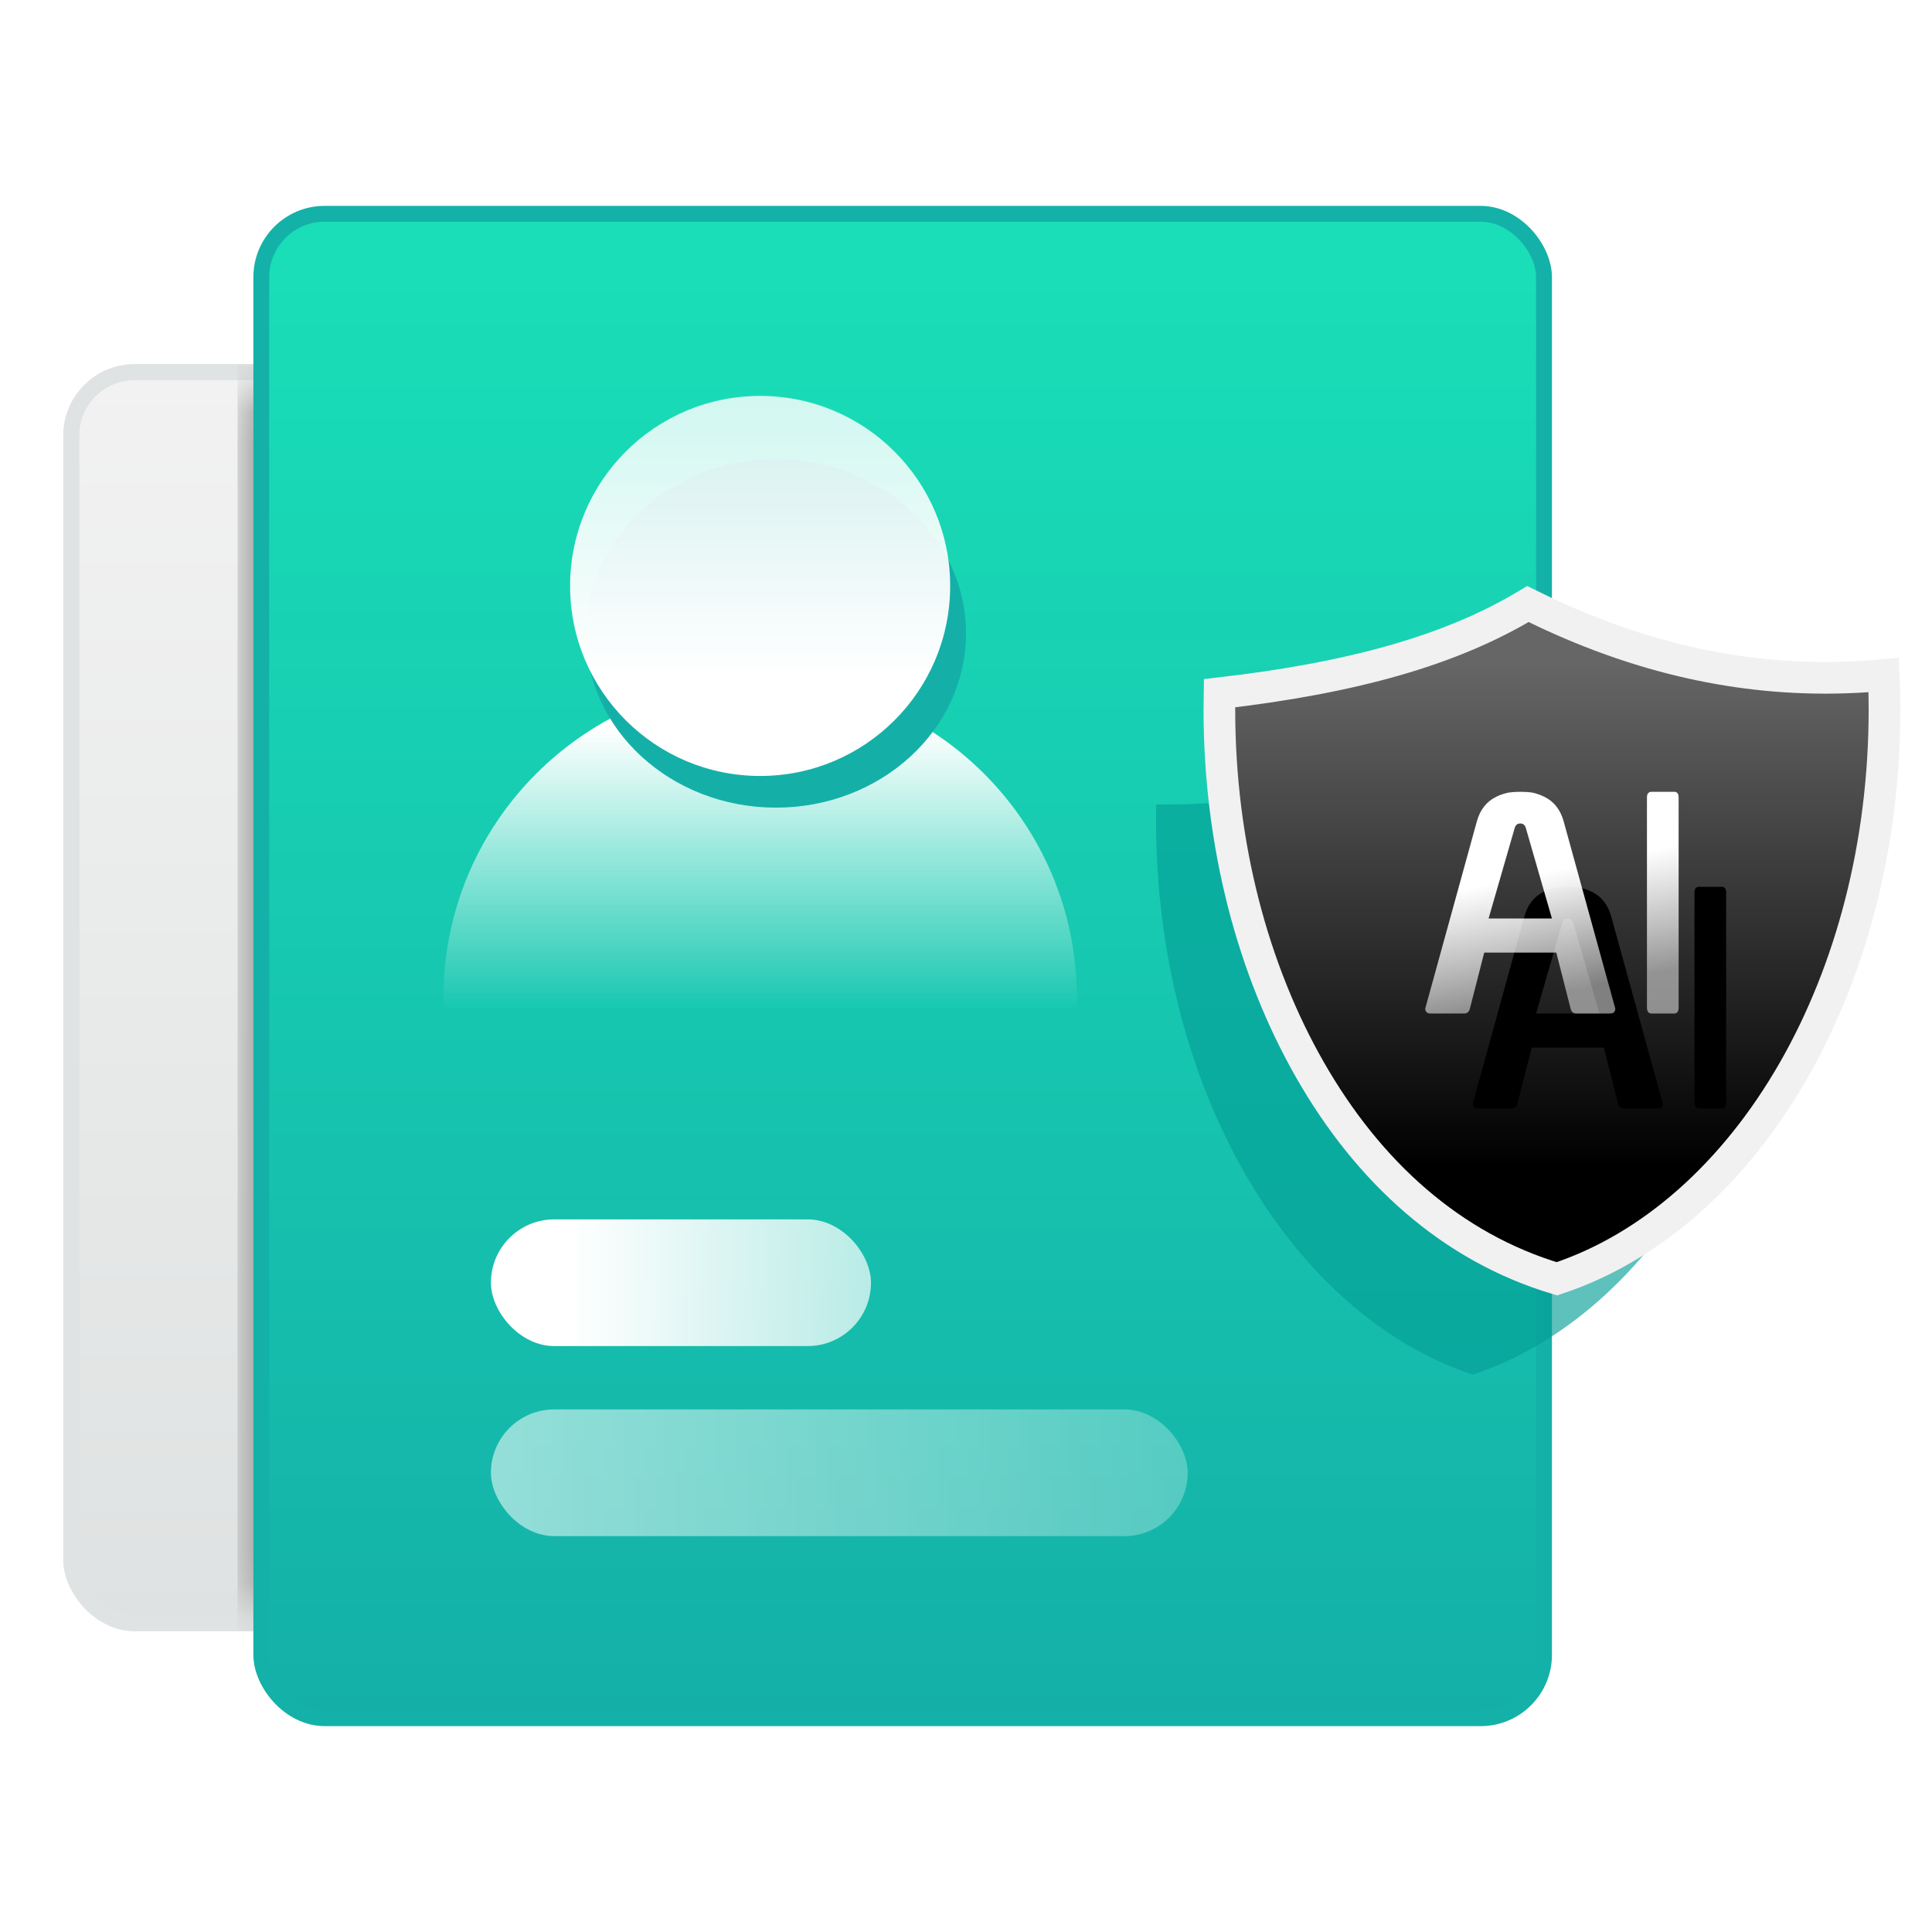 <?xml version="1.0" encoding="UTF-8"?>
<svg width="61px" height="61px" viewBox="0 0 61 61" version="1.1" xmlns="http://www.w3.org/2000/svg" xmlns:xlink="http://www.w3.org/1999/xlink">
    <title>home_product2@1x</title>
    <defs>
        <linearGradient x1="50%" y1="0%" x2="50%" y2="100%" id="linearGradient-1">
            <stop stop-color="#F2F2F2" offset="0%"></stop>
            <stop stop-color="#DFE2E2" offset="100%"></stop>
        </linearGradient>
        <rect id="path-2" x="0" y="0" width="34" height="40" rx="2"></rect>
        <filter x="-8.8%" y="-7.5%" width="117.6%" height="115.0%" filterUnits="objectBoundingBox" id="filter-4">
            <feGaussianBlur stdDeviation="1" in="SourceGraphic"></feGaussianBlur>
        </filter>
        <linearGradient x1="42.194%" y1="3.762%" x2="42.194%" y2="100%" id="linearGradient-5">
            <stop stop-color="#19DEB7" offset="0%"></stop>
            <stop stop-color="#14B0A8" offset="100%"></stop>
        </linearGradient>
        <linearGradient x1="50%" y1="13.441%" x2="50%" y2="94.398%" id="linearGradient-6">
            <stop stop-color="#FFFFFF" offset="0%"></stop>
            <stop stop-color="#FFFFFF" stop-opacity="0" offset="100%"></stop>
        </linearGradient>
        <filter x="-50.0%" y="-54.5%" width="200.0%" height="209.1%" filterUnits="objectBoundingBox" id="filter-7">
            <feGaussianBlur stdDeviation="2" in="SourceGraphic"></feGaussianBlur>
        </filter>
        <linearGradient x1="50%" y1="0%" x2="50%" y2="74.01%" id="linearGradient-8">
            <stop stop-color="#FFFFFF" stop-opacity="0.8" offset="0%"></stop>
            <stop stop-color="#FFFFFF" offset="100%"></stop>
        </linearGradient>
        <filter x="-15.0%" y="-14.7%" width="130.0%" height="129.4%" filterUnits="objectBoundingBox" id="filter-9">
            <feGaussianBlur stdDeviation="1" in="SourceGraphic"></feGaussianBlur>
        </filter>
        <linearGradient x1="50%" y1="83.158%" x2="50%" y2="8.685%" id="linearGradient-10">
            <stop stop-color="#000000" offset="0%"></stop>
            <stop stop-color="#666666" offset="100%"></stop>
        </linearGradient>
        <filter x="-75.0%" y="-85.7%" width="250.0%" height="271.4%" filterUnits="objectBoundingBox" id="filter-11">
            <feGaussianBlur stdDeviation="2" in="SourceGraphic"></feGaussianBlur>
        </filter>
        <linearGradient x1="50%" y1="35.554%" x2="62.62%" y2="88.281%" id="linearGradient-12">
            <stop stop-color="#FFFFFF" offset="0%"></stop>
            <stop stop-color="#FFFFFF" stop-opacity="0.502" offset="100%"></stop>
        </linearGradient>
        <linearGradient x1="100%" y1="50%" x2="20.711%" y2="50%" id="linearGradient-13">
            <stop stop-color="#FFFFFF" stop-opacity="0.7" offset="0%"></stop>
            <stop stop-color="#FFFFFF" offset="100%"></stop>
        </linearGradient>
        <linearGradient x1="0%" y1="50%" x2="100%" y2="50%" id="linearGradient-14">
            <stop stop-color="#FFFFFF" offset="0%"></stop>
            <stop stop-color="#FFFFFF" stop-opacity="0.506" offset="100%"></stop>
        </linearGradient>
    </defs>
    <g id="芯智慧" stroke="none" stroke-width="1" fill="none" fill-rule="evenodd">
        <g id="1首页切图" transform="translate(-779, -1786)">
            <rect id="矩形" fill="#F6F6F6" x="0" y="1551" width="1920" height="1980"></rect>
            <g id="产品核心" transform="translate(91, 1595)">
                <rect id="矩形" fill="#FFFFFF" x="269" y="0" width="1200" height="320"></rect>
                <g id="home_product2" transform="translate(688, 191)">
                    <rect id="矩形" fill="#FFFFFF" x="0.5" y="0.5" width="60" height="60"></rect>
                    <rect id="矩形" stroke="#E0E3E3" stroke-width="0.5" fill="url(#linearGradient-1)" x="2.25" y="11.75" width="33.5" height="39.5" rx="2"></rect>
                    <g id="编组-28" transform="translate(2, 11.5)">
                        <mask id="mask-3" fill="white">
                            <use xlink:href="#path-2"></use>
                        </mask>
                        <rect stroke="#E0E3E3" stroke-width="0.5" x="0.25" y="0.25" width="33.5" height="39.5" rx="2"></rect>
                        <rect id="矩形" fill="#B2B2B2" filter="url(#filter-4)" mask="url(#mask-3)" x="5.5" y="0" width="34" height="40"></rect>
                    </g>
                    <rect id="矩形" stroke="#14B1A8" stroke-width="0.5" fill="url(#linearGradient-5)" x="8.25" y="6.75" width="40.5" height="47.5" rx="2"></rect>
                    <path d="M24,21.5 C29.523,21.5 34,25.977 34,31.5 C34,31.838 33.983,32.172 33.951,32.501 L14.049,32.501 C14.017,32.172 14,31.838 14,31.5 C14,25.977 18.477,21.5 24,21.5 Z" id="形状结合" fill="url(#linearGradient-6)"></path>
                    <ellipse id="椭圆形" fill="#14B0A8" filter="url(#filter-7)" cx="24.5" cy="20" rx="6" ry="5.5"></ellipse>
                    <circle id="椭圆形" fill="url(#linearGradient-8)" cx="24" cy="18.5" r="6"></circle>
                    <path d="M45.999,23 C48.482,24.5 51.667,25.401 55.139,25.401 C55.596,25.401 56.048,25.385 56.494,25.354 C56.498,25.535 56.5,25.718 56.5,25.901 C56.5,34.392 52.235,41.51 46.5,43.401 C40.764,41.509 36.5,34.392 36.5,25.901 C36.5,25.732 36.502,25.565 36.505,25.398 C36.623,25.399 36.742,25.401 36.861,25.401 C40.333,25.401 43.517,24.5 45.999,23 Z" id="形状结合" fill="#039E96" style="mix-blend-mode: multiply;" opacity="0.798" filter="url(#filter-9)"></path>
                    <path d="M48.241,19.072 C51.171,20.529 54.266,21.401 57.639,21.401 C58.084,21.401 58.525,21.385 58.96,21.356 C59.132,21.344 59.304,21.33 59.476,21.313 C59.484,21.491 59.49,21.667 59.494,21.843 C59.498,22.028 59.5,22.214 59.5,22.401 C59.5,26.697 58.429,30.648 56.64,33.778 C54.786,37.023 52.16,39.385 49.156,40.376 C45.839,39.385 43.214,37.022 41.36,33.778 C39.571,30.647 38.5,26.696 38.5,22.401 C38.5,22.229 38.502,22.058 38.505,21.888 C42.727,21.4 45.826,20.531 48.241,19.072 Z" id="形状结合" stroke="#F1F1F1" fill="url(#linearGradient-10)"></path>
                    <path d="M47.721,35 C47.824,35 47.887,34.948 47.911,34.843 L47.911,34.843 L48.362,33.077 L50.638,33.077 L51.089,34.843 C51.113,34.948 51.176,35 51.279,35 L51.279,35 L52.334,35 C52.445,35 52.5,34.948 52.5,34.843 L52.5,34.843 L50.875,28.95 C50.773,28.57 50.567,28.306 50.259,28.157 C50.14,28.097 50.01,28.052 49.868,28.022 C49.757,28.007 49.634,28 49.5,28 C49.366,28 49.247,28.007 49.144,28.022 C48.994,28.052 48.86,28.097 48.741,28.157 C48.433,28.306 48.227,28.57 48.125,28.95 L48.125,28.95 L46.5,34.843 C46.5,34.948 46.559,35 46.678,35 L46.678,35 L47.721,35 Z M50.5,32 L48.5,32 L49.322,29.15 C49.349,29.05 49.409,29 49.5,29 C49.591,29 49.651,29.05 49.678,29.15 L49.678,29.15 L50.5,32 Z M54.362,35 C54.454,35 54.5,34.936 54.5,34.808 L54.5,34.808 L54.5,28.181 C54.5,28.06 54.454,28 54.362,28 L54.362,28 L53.647,28 C53.549,28 53.5,28.06 53.5,28.181 L53.5,28.181 L53.5,34.808 C53.5,34.936 53.549,35 53.647,35 L53.647,35 L54.362,35 Z" id="AI" fill="#000000" fill-rule="nonzero" filter="url(#filter-11)"></path>
                    <path d="M46.221,32 C46.324,32 46.387,31.948 46.411,31.843 L46.411,31.843 L46.862,30.077 L49.138,30.077 L49.589,31.843 C49.613,31.948 49.676,32 49.779,32 L49.779,32 L50.834,32 C50.945,32 51,31.948 51,31.843 L51,31.843 L49.375,25.95 C49.273,25.57 49.067,25.306 48.759,25.157 C48.64,25.097 48.51,25.052 48.368,25.022 C48.257,25.007 48.134,25 48,25 C47.866,25 47.747,25.007 47.644,25.022 C47.494,25.052 47.36,25.097 47.241,25.157 C46.933,25.306 46.727,25.57 46.625,25.95 L46.625,25.95 L45,31.843 C45,31.948 45.059,32 45.178,32 L45.178,32 L46.221,32 Z M49,29 L47,29 L47.822,26.15 C47.849,26.05 47.909,26 48,26 C48.091,26 48.151,26.05 48.178,26.15 L48.178,26.15 L49,29 Z M52.862,32 C52.954,32 53,31.936 53,31.808 L53,31.808 L53,25.181 C53,25.06 52.954,25 52.862,25 L52.862,25 L52.147,25 C52.049,25 52,25.06 52,25.181 L52,25.181 L52,31.808 C52,31.936 52.049,32 52.147,32 L52.147,32 L52.862,32 Z" id="AI" fill="url(#linearGradient-12)" fill-rule="nonzero"></path>
                    <rect id="矩形" fill="url(#linearGradient-13)" x="15.5" y="38.5" width="12" height="4" rx="2"></rect>
                    <rect id="矩形" fill="url(#linearGradient-14)" opacity="0.543" x="15.5" y="44.5" width="22" height="4" rx="2"></rect>
                </g>
            </g>
        </g>
    </g>
</svg>